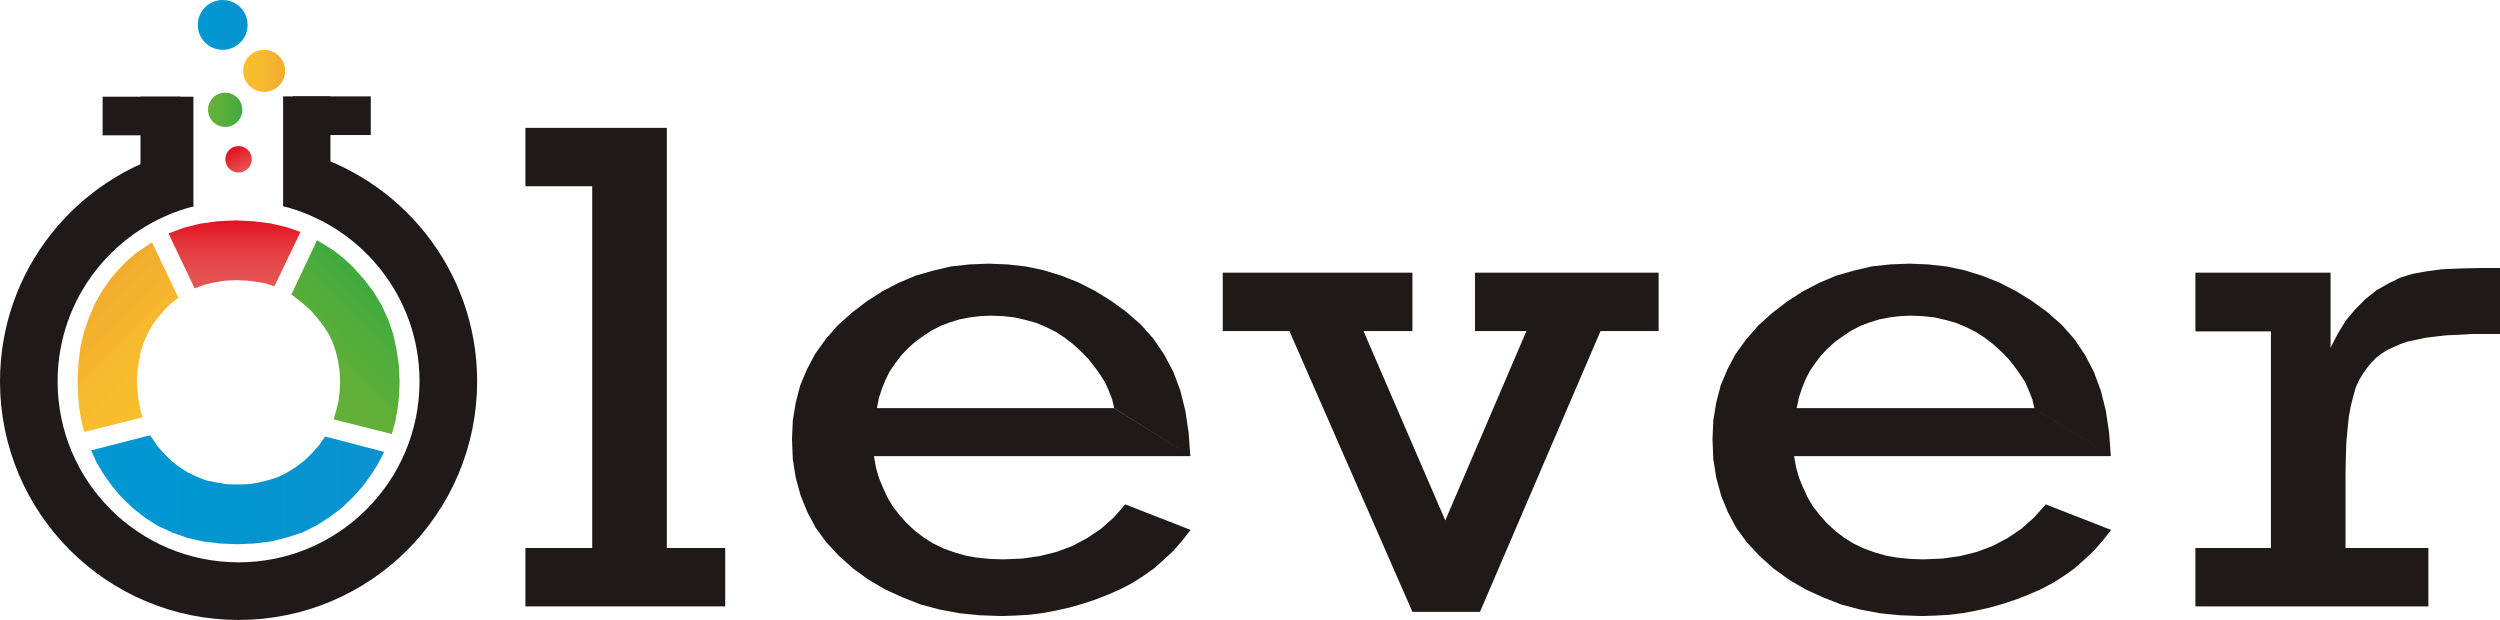<?xml version="1.0" encoding="UTF-8"?>
<svg id="_Слой_1" data-name="Слой 1" xmlns="http://www.w3.org/2000/svg" xmlns:xlink="http://www.w3.org/1999/xlink" viewBox="0 0 160.54 39.81">
  <defs>
    <style>
      .cls-1 {
        fill: url(#_Безымянный_градиент_3);
      }

      .cls-1, .cls-2, .cls-3, .cls-4, .cls-5, .cls-6, .cls-7, .cls-8, .cls-9, .cls-10 {
        stroke-width: 0px;
      }

      .cls-2 {
        fill: url(#_Безымянный_градиент_15-2);
      }

      .cls-3 {
        fill: url(#_Безымянный_градиент_29-2);
      }

      .cls-4 {
        fill: url(#_Безымянный_градиент_13);
      }

      .cls-4, .cls-5, .cls-6, .cls-9, .cls-10 {
        fill-rule: evenodd;
      }

      .cls-5 {
        fill: #1f1a18;
      }

      .cls-6 {
        fill: url(#_Безымянный_градиент_19);
      }

      .cls-7 {
        fill: url(#_Безымянный_градиент_19-2);
      }

      .cls-11 {
        fill: none;
        stroke: #1f1a19;
        stroke-miterlimit: 10;
        stroke-width: 3.7px;
      }

      .cls-8 {
        fill: #1f1a19;
      }

      .cls-9 {
        fill: url(#_Безымянный_градиент_15);
      }

      .cls-10 {
        fill: url(#_Безымянный_градиент_29);
      }
    </style>
    <linearGradient id="_Безымянный_градиент_13" data-name="Безымянный градиент 13" x1="15.06" y1="18.52" x2="15.06" y2="14.15" gradientUnits="userSpaceOnUse">
      <stop offset="0" stop-color="#e55653"/>
      <stop offset=".22" stop-color="#e4514f"/>
      <stop offset=".47" stop-color="#e44345"/>
      <stop offset=".74" stop-color="#e32d35"/>
      <stop offset="1" stop-color="#e30f20"/>
    </linearGradient>
    <linearGradient id="_Безымянный_градиент_15" data-name="Безымянный градиент 15" x1="19.45" y1="24.96" x2="24.97" y2="19.45" gradientUnits="userSpaceOnUse">
      <stop offset="0" stop-color="#64b037"/>
      <stop offset=".31" stop-color="#5faf37"/>
      <stop offset=".67" stop-color="#51ad3a"/>
      <stop offset="1" stop-color="#3eaa3e"/>
    </linearGradient>
    <linearGradient id="_Безымянный_градиент_29" data-name="Безымянный градиент 29" x1="5.85" y1="31.45" x2="24.67" y2="31.45" gradientUnits="userSpaceOnUse">
      <stop offset="0" stop-color="#0098d2"/>
      <stop offset=".62" stop-color="#0495d1"/>
      <stop offset="1" stop-color="#0b91d1"/>
    </linearGradient>
    <linearGradient id="_Безымянный_градиент_19" data-name="Безымянный градиент 19" x1="10.94" y1="25.01" x2="5.41" y2="19.48" gradientUnits="userSpaceOnUse">
      <stop offset="0" stop-color="#f9bf2e"/>
      <stop offset=".46" stop-color="#f7ba2e"/>
      <stop offset=".98" stop-color="#f1ac2e"/>
      <stop offset="1" stop-color="#f1ac2f"/>
    </linearGradient>
    <linearGradient id="_Безымянный_градиент_3" data-name="Безымянный градиент 3" x1="15.75" y1="10.97" x2="14.9" y2="9.49" gradientUnits="userSpaceOnUse">
      <stop offset="0" stop-color="#e55653"/>
      <stop offset="1" stop-color="#e30f20"/>
    </linearGradient>
    <linearGradient id="_Безымянный_градиент_15-2" data-name="Безымянный градиент 15" x1="13.36" y1="7.05" x2="15.56" y2="7.05" xlink:href="#_Безымянный_градиент_15"/>
    <linearGradient id="_Безымянный_градиент_29-2" data-name="Безымянный градиент 29" x1="12.7" y1="1.6" x2="15.9" y2="1.6" xlink:href="#_Безымянный_градиент_29"/>
    <linearGradient id="_Безымянный_градиент_19-2" data-name="Безымянный градиент 19" x1="15.61" y1="4.55" x2="18.31" y2="4.55" xlink:href="#_Безымянный_градиент_19"/>
  </defs>
  <polygon class="cls-5" points="145.83 35.19 145.83 21.28 140.98 21.28 140.98 17.51 149.66 17.51 149.66 22.33 150.11 21.45 150.62 20.61 151.23 19.88 151.89 19.21 152.61 18.64 153.36 18.21 154.13 17.83 154.9 17.59 155.78 17.43 156.81 17.29 157.98 17.24 159.29 17.21 160.54 17.21 160.54 21.45 159.58 21.45 158.7 21.45 157.88 21.5 157.11 21.53 156.41 21.61 155.75 21.69 155.16 21.82 154.63 21.93 154.15 22.09 153.73 22.28 153.3 22.47 152.93 22.71 152.58 22.98 152.26 23.31 152 23.63 151.73 24.01 151.49 24.41 151.28 24.87 151.12 25.44 150.96 26.06 150.83 26.78 150.75 27.57 150.67 28.45 150.64 29.43 150.62 30.48 150.62 35.19 155.94 35.19 155.94 38.94 140.98 38.94 140.98 35.19 145.83 35.19"/>
  <path class="cls-5" d="M135.56,29.29h-20.35l.13.73.19.67.27.65.29.62.35.59.43.54.45.51.53.49.56.43.61.38.67.32.66.24.75.22.75.13.8.08.85.03,1.22-.05,1.14-.16,1.09-.27,1.01-.38.96-.51.88-.59.82-.73.75-.84,4.2,1.64-.53.67-.56.65-.61.57-.64.57-.69.49-.72.46-.77.4-.8.35-.82.32-.82.27-.85.24-.85.19-.85.16-.88.11-.88.05-.9.03-1.38-.05-1.3-.13-1.28-.24-1.2-.32-1.17-.46-1.12-.51-1.06-.62-1.01-.73-.9-.81-.8-.86-.69-.94-.53-1-.43-1.05-.32-1.16-.19-1.21-.05-1.27.05-1.19.19-1.16.29-1.11.43-1.02.53-1,.67-.92.77-.89.9-.81.98-.75,1.01-.65,1.04-.54,1.09-.46,1.12-.32,1.14-.27,1.2-.13,1.22-.05,1.22.05,1.17.13,1.14.24,1.14.35,1.09.43,1.06.54,1.01.62,1.01.73.93.81.82.92.69,1.02.58,1.11.45,1.21.32,1.29.21,1.4.11,1.51ZM135.56,29.29,130.64,26.22l-.13-.57-.21-.54-.24-.54-.32-.51-.35-.49-.4-.51-.48-.49-.51-.46-.56-.43-.59-.38-.61-.3-.64-.27-.69-.19-.69-.16-.75-.08-.77-.03-.69.03-.66.08-.67.13-.61.19-.59.22-.58.3-.53.35-.53.38-.48.43-.43.46-.37.49-.35.51-.27.54-.24.59-.19.59-.13.65h15.24Z"/>
  <polygon class="cls-5" points="90.7 39.29 82.8 21.26 78.52 21.26 78.52 17.51 90.7 17.51 90.7 21.26 87.56 21.26 92.81 33.42 98.02 21.26 94.72 21.26 94.72 17.51 106.51 17.51 106.51 21.26 102.78 21.26 95.04 39.29 90.7 39.29"/>
  <path class="cls-5" d="M76.47,29.29h-20.35l.13.73.19.67.27.65.29.62.35.59.43.54.45.51.53.49.56.43.61.38.66.32.67.24.75.22.74.13.8.08.85.03,1.22-.05,1.14-.16,1.09-.27,1.01-.38.96-.51.88-.59.82-.73.74-.84,4.2,1.64-.53.67-.56.65-.61.57-.64.57-.69.49-.72.46-.77.4-.8.35-.82.32-.82.27-.85.24-.85.19-.85.16-.88.11-.88.05-.9.03-1.38-.05-1.3-.13-1.28-.24-1.2-.32-1.17-.46-1.12-.51-1.06-.62-1.01-.73-.9-.81-.8-.86-.69-.94-.53-1-.43-1.05-.32-1.16-.19-1.21-.05-1.27.05-1.19.19-1.16.29-1.11.43-1.02.53-1,.66-.92.77-.89.9-.81.98-.75,1.01-.65,1.04-.54,1.09-.46,1.12-.32,1.14-.27,1.2-.13,1.22-.05,1.22.05,1.17.13,1.14.24,1.14.35,1.09.43,1.06.54,1.01.62,1.01.73.93.81.82.92.69,1.02.59,1.11.45,1.21.32,1.29.21,1.4.11,1.51ZM76.47,29.29,71.55,26.22l-.13-.57-.21-.54-.24-.54-.32-.51-.35-.49-.4-.51-.48-.49-.5-.46-.56-.43-.58-.38-.61-.3-.64-.27-.69-.19-.69-.16-.74-.08-.77-.03-.69.03-.67.08-.67.13-.61.19-.58.22-.59.3-.53.35-.53.38-.48.43-.43.46-.37.49-.35.51-.27.54-.24.59-.19.59-.13.65h15.24Z"/>
  <polygon class="cls-5" points="38.03 35.19 38.03 11.96 33.74 11.96 33.74 8.21 42.82 8.21 42.82 35.19 46.57 35.19 46.57 38.94 33.74 38.94 33.74 35.19 38.03 35.19"/>
  <rect class="cls-8" x="9.02" y="6.21" width="3.4" height="7.05"/>
  <rect class="cls-8" x="7.85" y="4.94" width="2.48" height="5" transform="translate(1.65 16.54) rotate(-90)"/>
  <rect class="cls-8" x="18.17" y="6.19" width="3.04" height="7.05" transform="translate(39.39 19.43) rotate(-180)"/>
  <rect class="cls-8" x="20.08" y="4.93" width="2.48" height="5" transform="translate(13.88 28.75) rotate(-90)"/>
  <path class="cls-11" d="M11.96,11.46c-5.81,1.5-10.11,6.75-10.11,13.03,0,7.44,6.03,13.47,13.47,13.47s13.47-6.03,13.47-13.47c0-6.29-4.32-11.56-10.15-13.04"/>
  <g>
    <polygon class="cls-4" points="19.3 14.89 18.34 14.57 17.33 14.34 16.27 14.21 15.16 14.15 13.98 14.21 12.87 14.36 11.81 14.62 10.82 14.99 12.5 18.52 13.14 18.28 13.8 18.13 14.49 18.02 15.21 17.99 15.85 18.02 16.47 18.1 17.06 18.2 17.62 18.39 19.3 14.89"/>
    <polygon class="cls-9" points="25.16 27.87 25.39 27.06 25.53 26.25 25.63 25.39 25.66 24.48 25.61 23.43 25.46 22.41 25.24 21.42 24.92 20.5 24.5 19.59 23.98 18.73 23.36 17.92 22.65 17.13 22.13 16.64 21.57 16.19 20.98 15.8 20.36 15.43 18.71 18.91 19.32 19.38 19.92 19.9 20.36 20.4 20.75 20.9 21.1 21.44 21.37 21.99 21.57 22.59 21.71 23.19 21.81 23.85 21.84 24.5 21.81 25.15 21.74 25.76 21.59 26.36 21.42 26.93 25.16 27.87"/>
    <polygon class="cls-10" points="5.85 28.92 6.22 29.73 6.68 30.49 7.2 31.22 7.79 31.92 8.53 32.63 9.32 33.25 10.16 33.78 11.07 34.2 12.03 34.54 13.04 34.77 14.12 34.9 15.23 34.95 16.34 34.9 17.4 34.77 18.44 34.51 19.4 34.2 20.31 33.75 21.17 33.2 21.99 32.58 22.75 31.84 23.32 31.19 23.83 30.49 24.28 29.78 24.67 29.02 20.88 28.03 20.48 28.6 20.01 29.13 19.52 29.6 19 29.99 18.46 30.33 17.89 30.62 17.28 30.82 16.64 30.98 15.97 31.09 15.26 31.11 14.54 31.09 13.88 30.98 13.24 30.85 12.65 30.62 12.08 30.35 11.54 30.01 11.04 29.62 10.58 29.18 10.06 28.58 9.64 27.95 5.85 28.92"/>
    <polygon class="cls-6" points="4.98 24.45 5.01 25.31 5.08 26.15 5.21 26.96 5.4 27.74 9.15 26.8 9 26.25 8.9 25.7 8.83 25.1 8.8 24.48 8.83 23.8 8.93 23.17 9.05 22.54 9.25 21.94 9.49 21.39 9.81 20.84 10.18 20.35 10.6 19.85 11.02 19.46 11.46 19.12 9.76 15.56 8.75 16.24 8.28 16.64 7.82 17.08 7.15 17.84 6.58 18.65 6.09 19.51 5.7 20.43 5.38 21.37 5.16 22.33 5.03 23.38 4.98 24.45"/>
  </g>
  <circle class="cls-1" cx="15.32" cy="10.23" r=".85"/>
  <circle class="cls-2" cx="14.46" cy="7.05" r="1.1"/>
  <circle class="cls-3" cx="14.3" cy="1.6" r="1.6"/>
  <circle class="cls-7" cx="16.96" cy="4.55" r="1.35"/>
</svg>